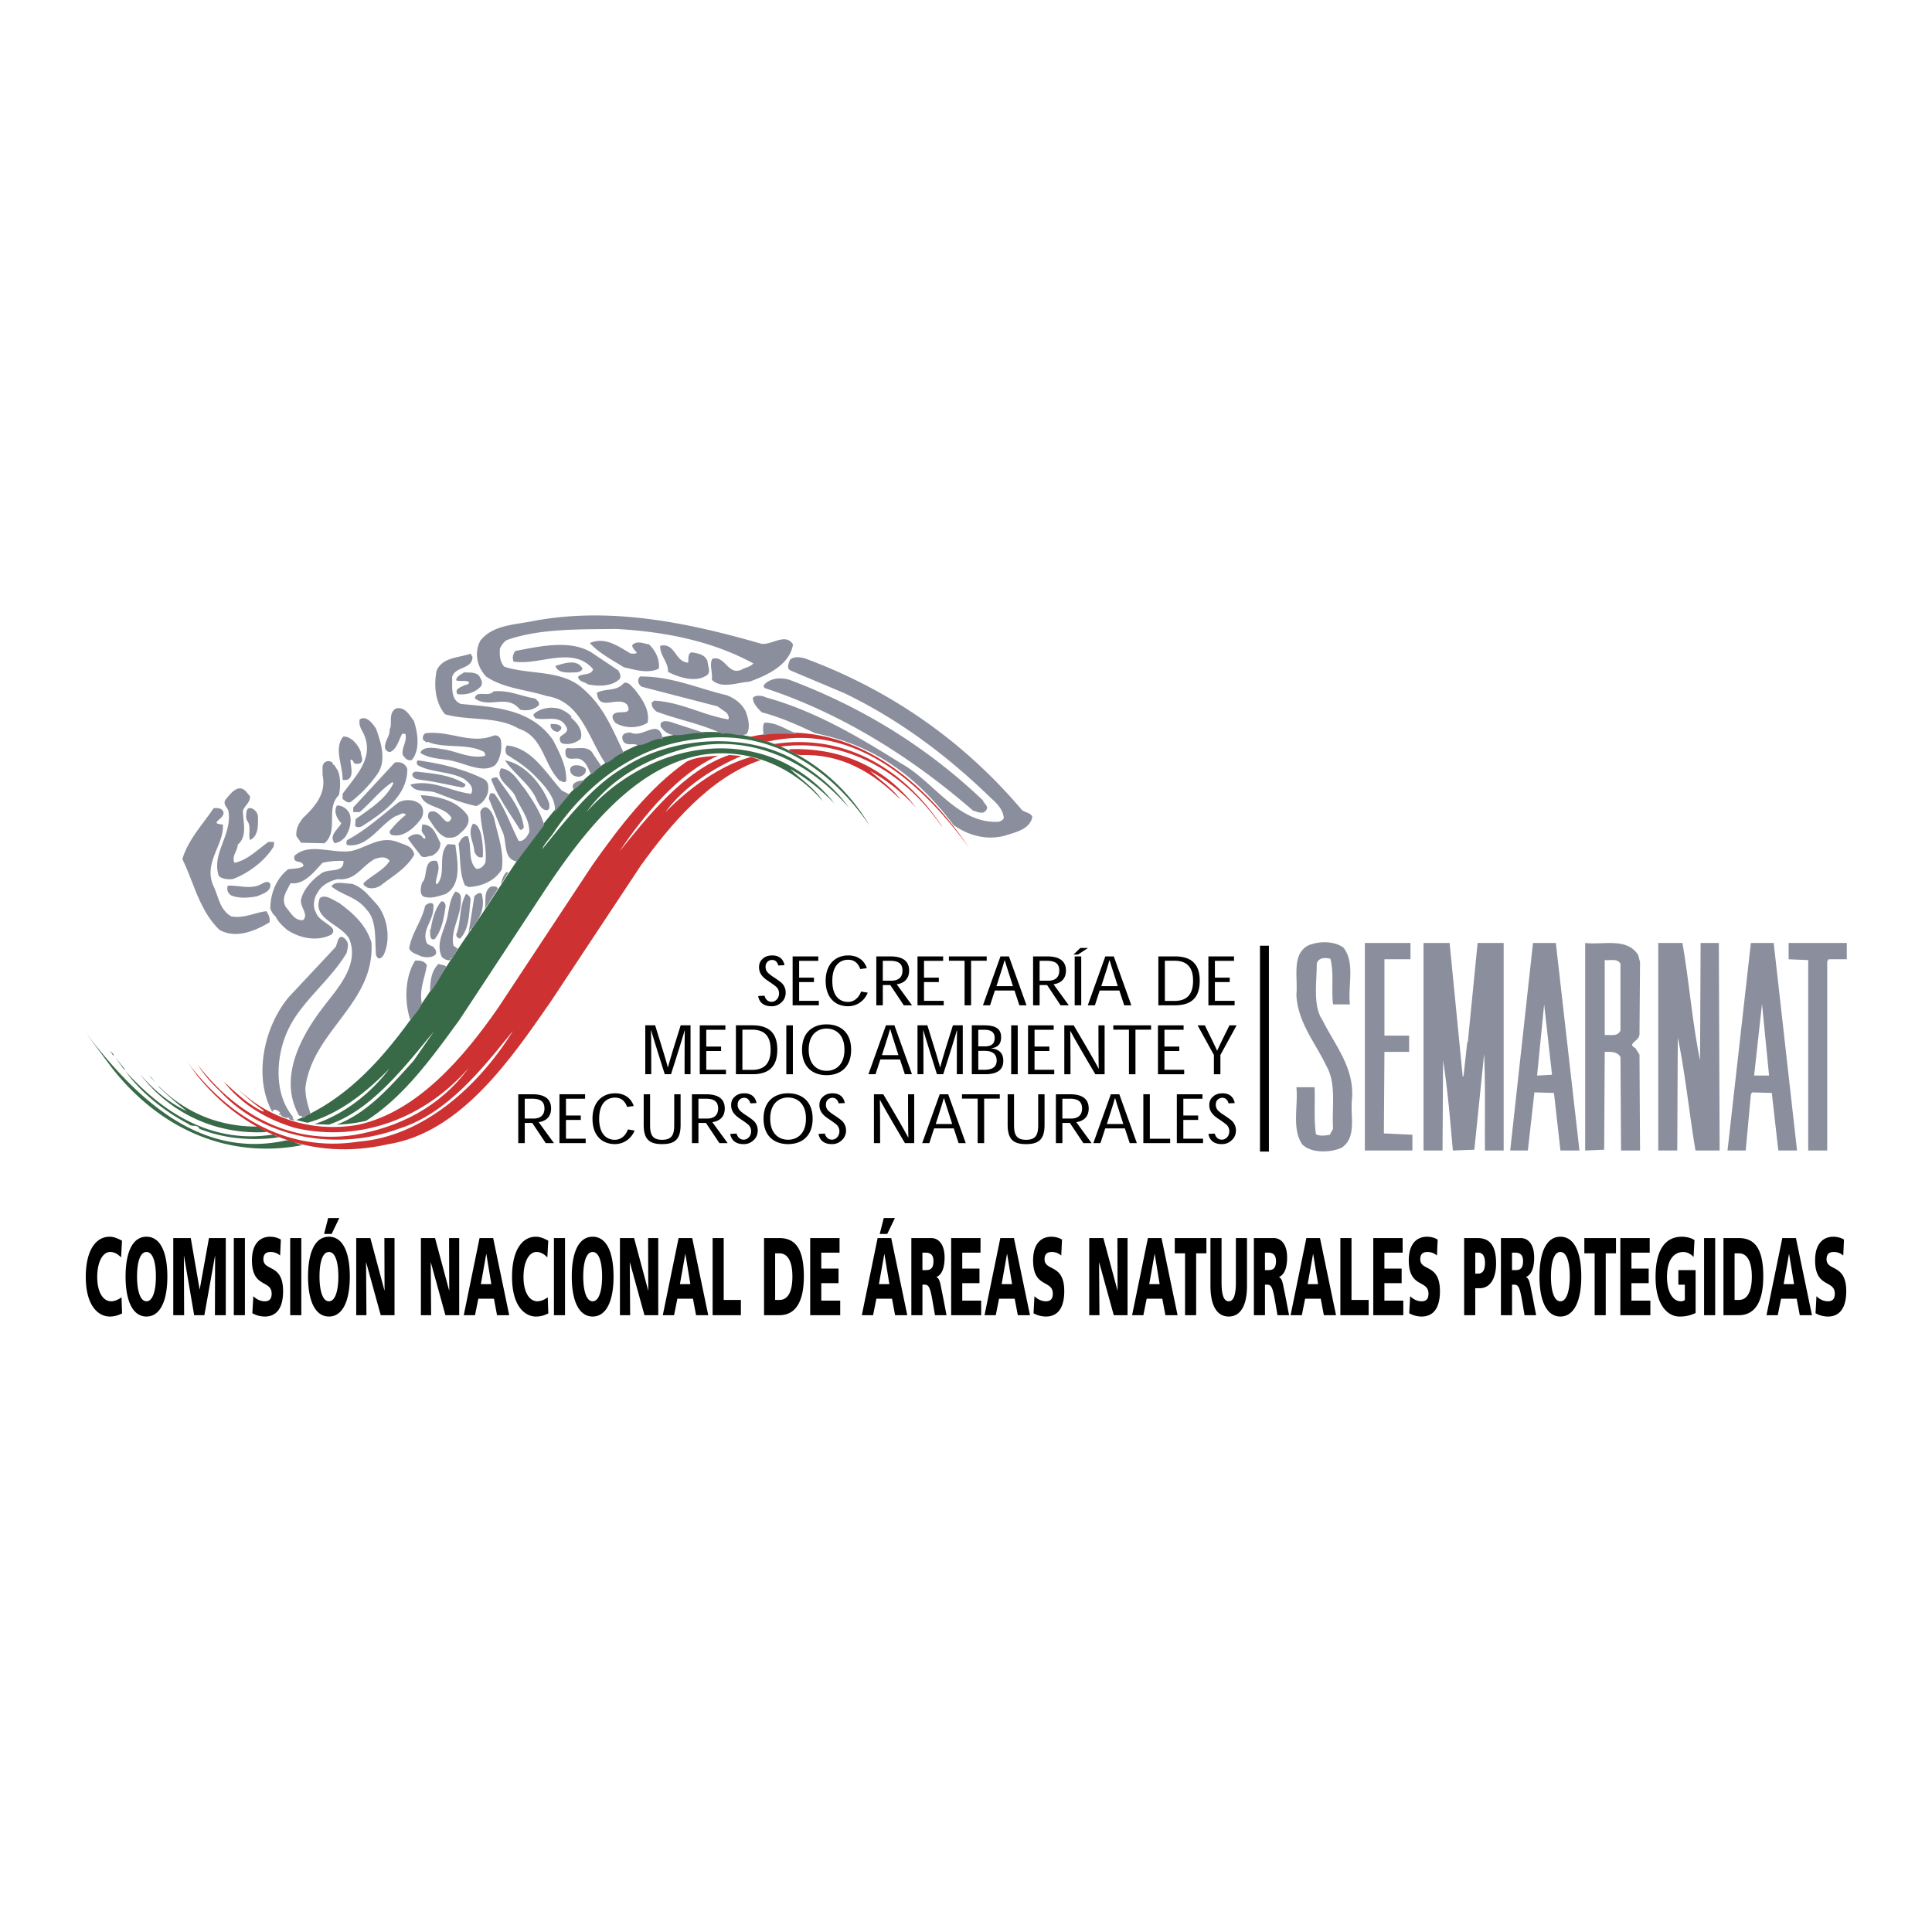 <svg xmlns="http://www.w3.org/2000/svg" width="2500" height="2500" viewBox="0 0 192.756 192.756"><g fill-rule="evenodd" clip-rule="evenodd"><path fill="#fff" d="M0 0h192.756v192.756H0V0z"/><path d="M15.521 107.978l-.65-.65.243.188.407.462zm3.116 2.875a33.718 33.718 0 0 1-2.735-2.36l-.136-.188c2.709 2.712 6.068 4.12 9.97 4.094l.894.542c-4.877.299-9.564-1.709-12.68-5.804 1.355 1.6 3.008 2.957 4.687 3.716zm8.644 2.331c.163.163.406.19.596.271-2.575.406-5.554.163-7.993-.841-.162-.488-.785-.136-1.057-.461-2.33-1.22-4.688-3.036-6.312-5.289 3.873 4.285 8.751 7.296 14.766 6.32zm-14.874-6.428l-.922-1.302.922 1.168v.134zm-1.113-1.437l-.324-.516.378.434-.054.082zm17.232 8.461c.65-.054 1.084.38 1.68.461-7.504 1.465-14.305-1.654-19.046-7.702l-2.656-3.58c4.878 6.43 11.325 12.747 20.022 10.821zm15.011-11.336l-.245.406.245-.406zM86.778 82.4c-3.93-5.803-10.024-9.764-17.286-8.652-5.718.624-10.674 4.123-14.116 9.113-.38.651-1.001 1.193-1.3 1.872 2.275-2.739 4.851-6.21 8.128-8.136 4.688-3.092 12.112-3.635 17.095-.76 2.006 1.193 3.958 2.712 5.393 4.747-4.091-4.72-9.89-7.459-16.176-5.94-3.819.977-7.477 2.902-10.023 6.401 4.687-5.29 12.246-8.056 18.993-5.29 2.167.922 4.253 2.441 5.771 4.421-1.274-1.329-2.819-2.577-4.417-3.445.948.922 2.438 1.899 3.251 3.201-2.979-3.417-7.289-5.316-11.949-4.638-6.99 1.167-12.137 8.028-15.875 13.667l-8.453 12.832c-2.602 3.552-5.473 7.62-9.294 10.033-.947.217-1.922.354-2.925.38 3.116-1.191 5.392-3.85 7.667-6.373l2.032-2.93c-2.791 3.363-6.204 7.866-10.485 9.303l-1.435-.054c2.872-.948 5.581-3.01 7.478-5.531-2.331 2.387-5.067 4.555-8.182 5.396l-1.111-.271c8.48-3.497 12.842-12.53 17.828-19.529 4.877-7.078 9.78-16.841 19.1-18.74 8.315-1.79 16.118 1.844 20.291 8.923z" fill="#396a48"/><path d="M93.995 82.474l-.05-.029C90.028 76.8 84.17 73.632 77.762 74.5l-.516-.271c6.627-1.032 12.709 2.091 16.749 8.245zm-2.574-1.857c-1.46-1.669-3.205-2.919-4.616-3.706.869.813 2.252 1.732 3.013 2.846-2.769-2.737-5.918-4.578-9.91-4.418-.434-.027-.786-.271-1.167-.46l.054-.135c4.779-.162 9.363 1.556 12.626 5.873zm5.278 3.996c-5.536-7.648-12.229-12.39-20.103-10.628l-1.74-.426.067-.065c8.286-1.802 15.943 2.43 21.776 11.119zm-25.046-9.221c-3.964 1.735-7.465 5.989-9.855 9.566 2.825-3.496 6.5-8.142 10.953-9.633l1.208.1c-2.688 1.165-5.697 3.003-7.599 5.631 2.362-2.385 5.441-4.691 8.564-5.53l.973.3c-5.083 1.732-8.994 6.422-11.952 10.514l-9.042 13.658c-3.937 5.663-8.933 13.035-16.236 14.172-7.521 1.708-14.363-1.083-19.033-6.909l-1.44-2.005c4.073 5.853 10.236 9.809 17.596 8.643 6.461-.514 12.027-5.582 15.395-11.056-3.124 3.848-6.518 8.211-11.35 9.756-6.056 2.249-13.494 1.11-17.92-3.767-.842-.786-1.574-1.625-2.146-2.548 3.774 4.878 9.151 7.886 15.503 6.966 4.508-.76 8.581-2.765 11.485-6.694-4.317 4.931-10.724 7.479-17.269 5.989-2.715-.788-5.321-2.249-7.167-4.633 1.222 1.108 2.499 2.356 3.964 3.008v-.137c-1.113-.759-2.146-1.681-3.123-2.737 3.15 3.44 7.847 5.013 12.571 4.173 5.947-1.299 10.562-6.774 13.957-11.652l9.448-14.308c2.606-3.685 5.621-7.669 9.367-10.271.896-.459 2.089-.514 3.148-.596z" fill="#cd3131"/><path d="M28.926 111.534l.054-.135h.081l-.135.135zm15.611-15.096c-.542.843-1.002 1.844-1.625 2.521 0-1.027.108-2.086.839-2.791.271.107.569.081.786.27zm-1.951-.135c-.19 1.248-.758 2.384-.515 3.714-.108.732-.813 1.192-1.111 1.816-.623-1.816-.596-4.336.461-5.992.46-.026.948.028 1.165.462zm-8.131-2.602c.434.461.217.868.136 1.355-1.599 2.737-4.553 4.878-5.854 7.696-1.219 2.575-1.463 6.396.516 8.7l-.082.081.271.326c-.163-.163-.569-.055-.597-.271l-.108-.136c-.053.054-.108.081-.08.136l-.651-.271.082-.052c-.054-.108-.19-.028-.271-.055l.136-.217c-.217-.191-.65-.488-.786-.054-1.897-3.471-.868-8.431 1.625-11.439l4.689-5.013c.216-.352.243-1.491.974-.786zm8.782-3.198c.055 1.328-1.221 2.303-.651 3.578.082.217.353.136.379.326l.082-.054c.298.163.569.542.434.84-.271.377-1.058.377-1.546.189-.324-.189-.895-.271-1.111-.758.244-1.52 1.247-2.712 1.572-4.175.027-.272.977-.652.841.054zm1.22-.109c-.163 1.166-.354 2.358-1.084 3.307-.488.136-.461-.434-.461-.705v-.271h.054c.163-.921.407-2.031 1.057-2.79.297-.029.405.188.434.459zm-7.4 3.633c.38 6.071-5.826 8.753-6.586 14.446-.027.975.271 1.87.542 2.738-.515-.163-.488.433-.867.323.082-.269-.217-.135-.326-.269-2.087-3.741.217-7.971 2.601-11.006 1.302-1.707 3.47-4.039 2.413-6.612-.868-1.491-3.713-1.925-2.927-4.039.569-.434 1.301.189 1.898.46 1.489 1.086 2.71 2.223 3.252 3.959zm9.893-4.284c-.163 1.385-.108 2.955-1.058 3.904-.215-.055-.351-.163-.378-.407.515-1.273.271-2.817.976-4.04.216.029.46.3.46.543zm1.165-.325c.298 1.493-.461 2.44-1.111 3.307l-.054-.054c-.136.135-.054.38-.217.515l.596-3.768c.189-.217.759-.595.786 0zm-2.142.108c.136 1.79-1.083 3.226-.731 4.826l.46.324c-.189.082-.162.353-.27.516l-.055-.055c-.135.136-.108.515-.379.46-.19.134.218.08-.082.189-.217.082-.623-.081-.84-.324-.677-1.437.38-2.766.597-4.173.163-.814.243-1.656.759-2.333.27.028.541.245.541.57zm3.687-.838l-1.301 2.032c.19-.705-.189-1.844.65-2.276.271-.001.597-.055.651.244zM37.625 90.26c1.004 1.218 1.409 3.415.651 5.014-.026.027-.271.459-.568.325l-.191-.27c-.135-1.627.108-3.524-.975-4.608-.922-1.219-2.359-1.382-3.47-2.276.298-.596 1.382-.271 2.033-.271 1.058.324 1.736 1.244 2.52 2.086zm-10.65-2.033c.054.757-.814.948-1.301 1.191-.867.163-1.789.245-2.602-.081-.38-.217-.488-.704-.326-.975 1.111-.055 2.332.434 3.388-.19.244-.135.678-.352.841.055zm23.011 0c.027-.27.189-.867.541-1.22l.19.055-.731 1.165zm-15.721-2.332c.082 1.302-1.626.679-2.276 1.302-.921.624-1.761 1.653-1.951 2.546-.135.76.813 1.493.19 2.061-.868.054-1.194-.73-1.708-1.301-.516-.922.107-1.6.46-2.385 1.464.189 2.467-1.301 3.199-2.033.65-.163 1.355-.217 2.086-.19zm11.167-1.624c.188 1.597.704 3.956-.976 4.93-.678.191-1.382.488-2.142.271-.515-.217-.326-1.029-.19-1.436.597-.514.055-2.386 1.438-2.142.46.706-.054 1.492-.082 2.224l.135.108c.949-1.111 0-2.927 1.058-4.01l.759.055zm-4.093.974c-.731 1.355-2.061 2.088-3.306 3.063-.38.271-.895.407-1.382.244-.189-.135-.407-.189-.38-.434.786-.786 2.005-1.274 2.602-2.224-.38-.514-1.002-.353-1.491-.189-1.382.787-1.925 2.197-3.713 2.007-.787.189-1.6.595-2.005 1.38-.354.516-.488 1.384-.137 1.953.3 1.002 2.332 1.381 1.545 2.195-1.408.732-3.144.38-4.417-.461-.461-.407-.896-.786-1.167-1.354-.189-.135-.433-.489-.514-.786 0-1.465.568-2.955 1.761-3.904.516-.109 1.112-.027 1.546-.326-.081-.705-1.112-.136-.895-1.029 1.464-1.327 3.686-.217 5.583-.461 1.572-.297 2.872-1.571 4.688-.92.734.326 1.411.326 1.682 1.246zm2.601-1.165c0 .651-.297.976-.839 1.301-.379 0-.786.297-1.112 0-.378-.543-.894-1.11-1.299-1.761.243-.271.948-.625 1.381-.191.081.083.163.245.325.245.19-.245-.325-.517-.325-.842l.054-.569c1.167 0 1.356 1.057 1.815 1.817zm4.039-.923c.163.76.244 1.6.19 2.358-.461.135-.678-.189-.841-.542-.055-.975-.731-1.842-.135-2.793.461.029.651.597.786.977zm-22.25-1.76c.026.866.081 2.031-.787 2.411-.189-.569.137-1.302-.243-1.87-.217-.271-.137-.731-.083-1.057.245-.623 1.058.001 1.113.516zm-3.443-.379c.189.677-1.571 1.137-.054 1.246.163 1.979-1.924 3.74-.976 6.044.542 1.056.624 2.44 1.816 3.118 1.247.243 2.331-.38 3.496-.515.245.326.38.676.326 1.11-1.41.84-3.333 1.681-4.987.759-2.006-1.923-2.548-4.688-3.714-7.074.597-1.951 2.006-3.416 3.117-5.067.407-.055.867-.001.976.379zm27.048.785c.353 1.599.976 3.17.732 4.933-.759 1.248-2.169 1.735-3.389 1.762.027-.109-.271-.136-.271-.136-.597-1.22-.434-2.766-.651-4.146.19-.434.38-.733.732-.788h.189c.434 1.031-.027 2.466.84 3.253.434.054.787-.326.923-.651.161-1.842-.461-3.333-.516-5.066.518-1.058 1.276.108 1.411.839zm-14.418-.514c.19.785-.054 1.571-.461 2.194a1.799 1.799 0 0 1-1.057.651c-.651-.785.353-1.382.65-2.005-.433-.461-.786-1.138-.433-1.762.569-.027 1.111.38 1.301.922zm7.073-.977c.326.407.271 1.004 0 1.409-.649.867-1.761 1.898-2.927 1.572-.216-.108-.243-.379-.053-.517a9.537 9.537 0 0 1 1.491-1.488c-.325-.353-.651.081-.977.108-1.652.892-2.791 3.17-4.824 2.928-.217-.083-.136-.38-.054-.517 1.816-.949 3.442-2.438 5.068-3.713.651-.406 1.735-.351 2.276.218zm4.689 1.085c.271.731-.244 1.3-.787 1.76-.406.408-.812.462-1.355.408-.84-.3-1.245-1.14-1.815-1.952-.027-.27-.027-.649.325-.649.947-.217 1.436 1.842 2.006.649-.705-1.22-2.766-1.002-3.064-2.277 1.872.108 3.688.597 4.69 2.061zm-21.736-1.953c.054.597-.543.949-.706 1.438 0 1.138.488 2.546-.514 3.388-.027.649-.65 1.191-.324 1.814 1.301-.271 2.276-1.301 3.387-2.086h.569l-.054.46c-.895 1.49-2.602 2.71-4.093 3.253-.542.054-1.138-.054-1.382-.326-.732-2.277 1.328-4.012.976-6.423-.055-.407-.678-.732-.245-1.248.461-.542 1.193-1.545 1.951-.787l.435.517zm33.446-1.625c-.326.162-.679.758-1.113.921v.189c-.026-.216-.243-.46-.054-.704.299-.324.759-.324 1.167-.406zm-8.782-.243c1.057 1.543 2.466 3.143 2.656 5.013-.082.026-.189.271-.379.188-1.031-1.651-2.195-3.224-2.873-5.012.108-.189.379-.217.596-.189zm-3.199.649c.108.217-.19.38-.379.326-1.328-.244-2.601-.57-3.957-.731-.352-.054-.759-.081-.921-.434-.054-.271.135-.352.326-.406 1.733.188 3.495.325 4.931 1.245zm5.935.462c.787 1.138 1.573 2.304 1.952 3.631l-2.738 3.631c-1.462-.271-.894-2.113-1.49-3.117l-1.302-3.17c.081-.19.054-.461.244-.542l.325.081c1.084 1.438 1.599 3.118 2.412 4.691.515.108.894-.489 1.057-.868.055-1.247-.786-2.276-1.301-3.361-.297-1.084-2.195-1.814-1.517-3.008 1.139.107 1.681 1.246 2.358 2.032zm6.1-1.953c.055.434-.271.679-.651.759-.408 0-.788-.134-.896-.569-.161-.841 1.302-.624 1.547-.19zm-17.807 0c.026 2.683-2.467 4.392-4.554 5.718-.19.083-.516.137-.651-.08l.055-.65c1.383-1.002 2.982-1.952 3.767-3.577l-.108-.108c-1.138.731-2.195 2.086-3.252 2.981h-.649v-.461l4.146-4.474c.568-.134 1.083.109 1.246.651zm-7.427-.46c.19 0 .271.297.407.46.352.542.407 1.681.19 2.602-1.356 1.329.027 3.579-1.438 4.798l-2.33-.054s-.325-.488-.461-.651c-.081-.76.271-1.327.651-1.815 1.111-1.057 2.383-2.413 1.951-4.309.054-.488-.19-1.167.46-1.356.245-.054.625.08.57.325zm21.602 3.903c-.027.217.108.516-.19.651-.57.054-.84-.597-1.057-.977-.57-1.518-2.332-2.683-3.171-3.985 2.031.354 3.739 2.494 4.418 4.311zm-6.56-2.467c.568.3.487.895.433 1.354-.19.597-.542 1.112-1.166 1.356-1.545-.325-2.628-.813-4.091-1.356-.814-.27-2.061.055-2.467-.785 2.142-.569 4.065.704 6.044.921.352-.677-.298-1.19-.705-1.49-1.354-.759-3.36-.623-4.634-1.382-.081-.108-.163-.434.082-.462 2.276.326 4.471.842 6.504 1.844zm10.922-2.492l.841 1.245c-.488.137-.624.597-1.031.788-.297-.517-.432-1.168-1.057-1.493-.46-.242-1.246.217-1.49-.405-.027-.326-.108-.813.378-.704.841.081 1.926-.298 2.359.569zm-3.116 3.658l.758.379-1.49 1.763c.271-1.248-.977-2.63-1.87-3.524-.896-.948-1.844-1.545-2.874-2.195-.189-.217-.189-.704 0-.921 2.522.244 3.931 2.818 5.476 4.498zM36 75.027c-.027.38.353.839-.054 1.11-.19.083-.516.137-.651-.054-.081-.134-.107-.352-.324-.271-.027.542.433 1.736-.38 2.007h-.407c.027-1.437-.921-3.198.082-4.337.732-.027 1.463.787 1.734 1.545zm13.226-1.626c.38-.136.732.189.76.515.108.948-.082 1.787-.57 2.412-1.301.948-3.226-.325-4.825-.516-.921-.134-1.896-.188-2.656-.703.298-.786 1.734-.433 2.467-.325 1.219.216 2.548.919 3.903.65.244-.109.027-.271 0-.407-1.654-.921-3.985-.297-5.665-1.029-.108.189-.19-.082-.325-.082-.244-.217-.109-.651.135-.759 2.412-.299 4.5 1.139 6.776.244zm16.912.326c-1.084-.163-1.87.922-2.818.516-.434 0-1.084.135-1.22-.516-.108-.542.378-.624.786-.651 1.3.651 2.818-1.543 3.252.651zm-10.163-1.221c.108.244-.163.434-.326.516-.378-.027-.785-.326-.704-.786.38 0 .759-.028 1.03.27zm23.606.705c-.921.055-2.332-.108-3.387.136-.055-.38-.136-.977.081-1.247 1.274-.027 2.196.758 3.306 1.111zm-9.026 0c-1.76-.434-3.442.977-4.634-.705-.163-.786.84-.542 1.192-.406l3.442 1.111zm-33.038-.515c.462 1.302 1.03 3.007.245 4.364a12.72 12.72 0 0 1-2.738 2.928c-.325.217-.624-.136-.841-.271V79.2c1.301-1.815 3.279-3.631 2.033-6.125-.217-.38-.434-.786-.326-1.301.679-.432 1.276.408 1.627.922zm3.768-.786c.407 1.192.65 2.9-.189 3.902-.46.163-.731-.243-.921-.513-.109-.786.461-1.274.271-2.088h-.326c-.325.624-.542 1.546-1.192 1.816a.499.499 0 0 1-.515-.514c0-.651.515-1.085.46-1.763.325-.434-.217-1.705.704-2.085.868-.137 1.301.731 1.708 1.245zm15.747-.377l-.083.052c.542.434 1.276 1.273.977 2.142-.489.407-1.137.597-1.761.461-.298-.081-.407-.461-.244-.705.299-.271.949-.488.516-1.058-.624-1.163-2.088-.46-3.063-.786-.027-.136-.19-.215-.136-.377.542-.543 1.654-.842 2.683-.517.379.191.84.408 1.111.788zm-3.659-1.845c.217.163.569.488.325.731-.488.408-1.167.542-1.816.379-1.301-1.627-3.036-.054-4.5-1.11.108-.895 1.382-.083 1.843-.706 1.546-.161 2.766.489 4.148.706zm9.893-.975c.785 1.001 1.571 2.061 1.354 3.387-.922.596-2.331.596-3.251 0-.136-.217-.299-.407-.244-.704.325-.731 2.114.189 1.436-1.111-.975-.896-2.819.785-3.009-1.167.84-.459 2.006-.109 2.685-.973.486-.164.758.351 1.029.568zm15.477-.894c7.018 2.629 13.549 6.532 19.324 12.033.08.325.621.569.326.977-.326.488-.924.136-1.303.054-6.18-5.367-13.172-9.729-20.76-12.224-.163-.082-.163-.298-.055-.378.623-.652 1.654-.706 2.468-.462zm-6.236 1.544c.76.297 1.464.786 1.871 1.573.217.542.542 1.57.136 2.275-.787.38-1.518-.189-2.465 0-2.087-1.003-4.419-1.409-6.56-2.221-.297-.245-.514-.517-.46-.896l.243-.189c2.656.135 4.824 1.437 7.372 1.87.163-.136 0-.459-.136-.65l-.921-.651-7.535-1.951c-.379-.19-.517-.704-.19-1.03 3.143-.027 5.773 1.193 8.645 1.87zM47.79 67.412c.19.325.434.678.19 1.057-.57.649-1.491.894-2.332.786-.352-.515.352-.705.651-.867.163-.082.461-.055.515-.325-.353-.244-.922-.027-1.301-.19.027-.407.487-.569.786-.787.515.027 1.111-.054 1.491.326zm10.327-.705c-.055.244-.38.353-.651.379-.677 0-1.789.163-2.059-.651.785-.217 2.167-.759 2.71.272zm22.304-.977c8.023 2.982 15.449 7.888 21.548 15.098.324.244.812.244 1.029.651-.217 1.245-1.652 1.544-2.656 1.87-1.869.542-3.741 0-5.203-1.031-3.713-4.904-7.834-7.94-13.796-9.161-1.735-.814-3.469-1.6-5.339-2.087-.38-.379-.867-.839-.894-1.437.243-.325.948-.245 1.301-.054 4.824 1.328 9.16 3.875 13.443 6.558 3.333 1.819 5.637 6.043 9.757 5.856.217-.054.459-.163.541-.38-.082-.812-.623-1.409-1.248-1.952-4.498-4.39-9.349-7.941-14.635-10.49l-5.394-2.275c-.459-.244-.161-.705-.081-1.031.326-.432 1.167-.297 1.627-.135zm-33.281-.188c-.027 1.273-1.708.894-2.032 2.006.053.921-.217 2.221.866 2.684 3.443.325 7.047.488 9.216 3.631.65 1.274 1.355 2.575 1.301 4.039-.163.296-.434 0-.651 0-1.627-1.627-1.6-4.392-4.093-5.206-2.114-1.271-4.987-.758-7.345-1.434-.975-1.167-1.138-2.82-.839-4.365.623-1.355 2.194-1.248 3.387-1.681l.19.326zm21.52.568c.054-.326-.082-.84.324-1.03.651.109 1.437.217 1.625.976 0 .407.299.868 0 1.248-1.11.867-2.845.298-3.958-.271.027-1.004-.812-1.6-.785-2.602 1.519-.352 1.465 1.625 2.794 1.679zm-6.966.786c.136.244.298.57.136.841-.76.758-2.115.758-3.17.543-.326-.271-.951-.245-.977-.787.434-.325 1.327-.081 1.49-.732-2.032-2.385-5.393-.325-7.941-.759a1.065 1.065 0 0 1 .191-1.057c2.303-.432 5.392-1.166 7.56.135l2.711 1.816zm1.841-1.762c-.16-.244-.459-.458-.459-.758.434-.514 1.165-.163 1.681-.08.651.622 1.083 1.516.975 2.411-1.083.542-2.411.108-3.495-.136-1.167-.732-2.467-1.41-3.39-2.412 1.545-.677 2.875.354 4.094 1.057.189-.027.434.054.594-.082zm12.469-.893c1.083.081 2.385-1.113 3.116.055-.352 2.085-2.628 3.089-4.336 3.713-1.248.081-2.791.758-3.767-.19.108-.732-.271-1.519.054-2.088 1.327-.406 1.571 1.898 3.116.977.353-.136.705-.217.977-.516-4.067-2.221-8.782-3.172-13.714-3.442-3.659.054-7.534-.055-10.815 1.084-.35.137-.595.542-.757.868-.054.677 0 1.327.433 1.815 2.521.841 5.828.244 7.941 2.277 2.032 1.762 2.9 4.092 3.985 6.315-.814.109-1.058.84-1.844 1.028-1.653-2.356-2.384-6.178-5.854-6.694-2.007-.649-4.254-.73-6.045-1.95-.921-.977-1.192-2.386-.568-3.577 1.247-1.572 3.388-1.572 5.258-1.952 7.886-1.49 15.745.244 22.82 2.277zM153.355 107.308l.705-7.102.785 7.02-1.49.082zm21.655 0l.785-7.156.705 7.156h-1.49zm-13.334-11.141v6.64c-.297.651-.922.408-1.572.462v-7.481c.57.053 1.275-.19 1.572.379zm22.576-.461h-1.814l-.137.217v18.864h-1.896v-19l-1.953-.081v-1.625h5.801v1.625h-.001zm-4.961 19.081h-1.867l-.652-5.746-1.951-.054-.135.188-.516 5.611h-1.816l2.332-20.706h2.275l2.33 20.707zm-11.436-20.706c.678 3.875.975 7.887 1.76 11.707l.055-11.707h1.818l.08 20.706h-2.412c-.623-3.739-1.002-7.588-1.762-11.275l-.055 11.275h-1.896V94.081h2.412zm-4.417 1.192l.189.705-.055 7.154c.027.788-1.328.951-.406 1.438l.406.65.055 9.567h-1.896l-.055-9.324c-.297-.541-.949-.541-1.572-.515l-.055 9.758-1.895.081V94.081c1.84.217 4.145-.569 5.284 1.192zm-5.856 19.514h-1.896l-.648-5.746-1.953-.054-.65 5.8h-1.762l2.275-20.706h2.277l2.357 20.706zm-11.652-7.426l.08.055.379-3.442h.055l.977-9.893h2.6v20.706h-1.867c-.027-3.226.055-6.478-.082-9.648l-.977 9.567-2.141.081c-.271-3.009-.514-6.046-.977-8.999l-.055 8.999h-1.896V94.081h2.602l1.302 13.28zm-5.205-11.655h-2.6v7.617h2.465v1.625h-2.465l-.055 8.131 2.846.136v1.572h-4.744V94.081h4.553v1.625zm-6.694-1.164c1.191 1.49.434 3.766.65 5.664H133c-.189-1.492.109-3.144-.27-4.554-.488-.109-1.137-.162-1.355.46 0 1.873-.408 4.257.568 5.666 1.246 2.521 3.279 4.824 2.928 8.049-.135 1.653.488 3.687-1.029 4.689-1.084.487-2.982.569-3.904-.325-1.084-1.546-.404-3.822-.596-5.719h1.816c.055 1.545-.082 3.279.135 4.688.381.217.949.135 1.383.054l.324-.597c-.135-2.112.354-4.471-.65-6.233-1.082-2.302-2.898-4.39-3.008-7.155.164-1.732-.516-4.092 1.246-4.932 1.031-.405 2.521-.433 3.443.245z" fill="#8b8e9c"/><path d="M126.598 114.894V94.353h-.889v20.541h.889zM14.613 123.388c1.37 0 2.084 1.512 2.084 3.981 0 2.449-.727 3.981-2.084 3.981-1.357 0-2.084-1.532-2.084-3.981 0-2.47.715-3.981 2.084-3.981zm163.209.133h1.359l1.598 7.697h-1.215l-.309-1.643h-1.559l-.328 1.643h-1.125l1.579-7.697zm-5.871 0h1.514c1.445 0 2.457.838 2.457 3.815 0 2.877-1.041 3.882-2.457 3.882h-1.514v-7.697zm-16.271-.133c1.367 0 2.084 1.512 2.084 3.981 0 2.449-.729 3.981-2.084 3.981-1.359 0-2.086-1.532-2.086-3.981 0-2.47.715-3.981 2.086-3.981zm-5.934.133h1.979c.736 0 1.338.616 1.338 1.94 0 1.026-.262 1.709-.797 1.94v.023c.357.177.381.759.59 1.698l.404 2.095h-1.156l-.236-1.389c-.227-1.324-.369-1.656-.779-1.656h-.232v3.045h-1.109v-7.696h-.002zm-3.666 0h1.32c1.27 0 1.863.793 1.863 2.524 0 1.557-.613 2.482-1.648 2.482h-.43v2.69h-1.105v-7.696zm-15.742 0h1.357l1.602 7.697h-1.215l-.311-1.643h-1.561l-.326 1.643h-1.123l1.577-7.697zm-5.24 0h1.975c.738 0 1.342.616 1.342 1.94 0 1.026-.264 1.709-.799 1.94v.023c.357.177.379.759.59 1.698l.404 2.095h-1.154l-.238-1.389c-.227-1.324-.369-1.656-.781-1.656h-.23v3.045H125.1v-7.696h-.002zm-10.571 0h1.357l1.602 7.697h-1.213l-.312-1.643h-1.559l-.328 1.643h-1.125l1.578-7.697zm-14.724 0h1.357l1.602 7.697h-1.215l-.311-1.643h-1.561l-.326 1.643h-1.123l1.577-7.697zm-8.878 0h1.977c.738 0 1.339.616 1.339 1.94 0 1.026-.263 1.709-.799 1.94v.023c.358.177.382.759.59 1.698l.404 2.095h-1.153l-.239-1.389c-.227-1.324-.369-1.656-.78-1.656h-.232v3.045h-1.106v-7.696h-.001zm-2.752-1.996h1.113l-.767 1.588h-.75l.404-1.588zm-.613 1.996h1.357l1.602 7.697h-1.215l-.308-1.643h-1.56l-.328 1.643h-1.125l1.577-7.697zm-11.331 0h1.513c1.447 0 2.458.838 2.458 3.815 0 2.877-1.042 3.882-2.458 3.882h-1.513v-7.697zm-8.525 0h1.357l1.6 7.697h-1.214l-.31-1.643h-1.559l-.326 1.643h-1.126l1.578-7.697zm-8.575-.133c1.371 0 2.084 1.512 2.084 3.981 0 2.449-.727 3.981-2.084 3.981-1.356 0-2.083-1.532-2.083-3.981-.001-2.47.715-3.981 2.083-3.981zm-11.284.133h1.358l1.601 7.697H49.59l-.309-1.643h-1.56l-.327 1.643h-1.125l1.576-7.697zm-15.105-1.996h1.113l-.768 1.588h-.751l.406-1.588zm.077 1.863c1.369 0 2.083 1.512 2.083 3.981 0 2.449-.727 3.981-2.083 3.981-1.357 0-2.084-1.532-2.084-3.981 0-2.47.715-3.981 2.084-3.981zm-20.639 7.654c-.316.144-.667.309-1.233.309-1.107 0-2.387-1.036-2.387-3.948 0-2.68 1.013-4.015 2.38-4.015.423 0 .833.179 1.233.398l-.089 1.664c-.357-.362-.703-.539-1.084-.539-.785 0-1.298 1.059-1.298 2.491 0 1.512.578 2.428 1.388 2.428.362 0 .732-.177 1.035-.397l.055 1.609zm169.051-1.721c.285.288.684.509 1.143.509.352 0 .686-.134.686-.751 0-1.434-1.965-.528-1.965-3.329 0-1.854.977-2.362 1.811-2.362.398 0 .789.11 1.07.287l-.072 1.589a1.41 1.41 0 0 0-.922-.353c-.279 0-.744.044-.744.717 0 1.246 1.963.406 1.963 3.187 0 1.996-.904 2.536-1.826 2.536-.387 0-.869-.109-1.238-.33l.094-1.7zm-2.729-4.211h-.012l-.535 3.01h1.043l-.496-3.01zm-5.441 4.586h.428c.826 0 1.293-.793 1.293-2.327 0-1.532-.48-2.326-1.293-2.326h-.428v4.653zm-3.043-6.175h1.107v7.697h-1.107v-7.697zm-.846 7.477a3.493 3.493 0 0 1-1.607.353c-1.107 0-2.387-1.036-2.387-3.948 0-2.899 1.102-4.015 2.625-4.015.273 0 .852.056 1.258.342l-.092 1.678c-.344-.375-.748-.496-1.012-.496-.898 0-1.639.695-1.639 2.491 0 1.512.578 2.428 1.389 2.428a.593.593 0 0 0 .393-.134v-1.522h-.648v-1.455h1.721v4.278h-.001zm-7.508-7.477h2.93v1.455h-1.822v1.588h1.721v1.455h-1.721v1.745h1.887v1.454h-2.994v-7.697h-.001zm-2.564 1.522h-1.027v-1.521h3.156v1.521h-1.023v6.176h-1.105v-6.176h-.001zm-3.418 4.787c.672 0 .938-1.191.938-2.461 0-1.335-.266-2.458-.938-2.458s-.941 1.123-.941 2.458c-.001 1.27.269 2.461.941 2.461zm-4.825-3.111h.291c.357 0 .809-.022.809-.893 0-.716-.385-.85-.809-.85h-.291v1.743zm-3.669.352h.289c.379 0 .684-.254.684-1.059 0-.782-.305-1.036-.684-1.036h-.289v2.095zm-6.493 2.25c.285.288.684.509 1.143.509.35 0 .684-.134.684-.751 0-1.434-1.965-.528-1.965-3.329 0-1.854.977-2.362 1.811-2.362.398 0 .791.11 1.07.287l-.07 1.589a1.41 1.41 0 0 0-.922-.353c-.281 0-.744.044-.744.717 0 1.246 1.963.406 1.963 3.187 0 1.996-.904 2.536-1.826 2.536-.389 0-.869-.109-1.24-.33l.096-1.7zm-3.681-5.8h2.93v1.455h-1.82v1.588h1.719v1.455h-1.719v1.745h1.885v1.454h-2.994v-7.697h-.001zm-3.282 0h1.109v6.175h1.713v1.522h-2.822v-7.697zm-2.714 1.589h-.012l-.537 3.01h1.043l-.494-3.01zm-4.811 1.609h.291c.357 0 .809-.022.809-.893 0-.716-.387-.85-.809-.85h-.291v1.743zm-1.793 1.578c0 2.105-.738 3.054-1.822 3.054s-1.822-.948-1.822-3.054v-4.775h1.107v4.434c0 1.015.148 1.875.715 1.875.564 0 .715-.86.715-1.875v-4.434h1.107v4.775zm-6.18-3.254h-1.025v-1.521h3.156v1.521h-1.023v6.176h-1.107v-6.176h-.001zm-3.027.067h-.012l-.535 3.01h1.041l-.494-3.01zm-6.531-1.589h1.41l1.406 5.228h.012l-.018-5.228h1.012v7.697h-1.375l-1.453-5.261h-.012l.035 5.261h-1.018v-7.697h.001zm-5.465 5.8c.285.288.686.509 1.143.509.352 0 .686-.134.686-.751 0-1.434-1.965-.528-1.965-3.329 0-1.854.977-2.362 1.811-2.362.398 0 .791.11 1.072.287l-.074 1.589a1.41 1.41 0 0 0-.922-.353c-.281 0-.744.044-.744.717 0 1.246 1.965.406 1.965 3.187 0 1.996-.906 2.536-1.828 2.536-.387 0-.869-.109-1.238-.33l.094-1.7zm-2.727-4.211h-.014l-.535 3.01h1.043l-.494-3.01zm-5.584-1.589h2.928v1.455h-1.822v1.588h1.718v1.455h-1.718v1.745h1.886v1.454h-2.993v-7.697h.001zm-2.867 3.198h.292c.358 0 .809-.022.809-.893 0-.716-.386-.85-.809-.85h-.292v1.743zm-3.793-1.609h-.011l-.536 3.01h1.042l-.495-3.01zm-7.405-1.589h2.928v1.455H81.94v1.588h1.72v1.455h-1.72v1.745h1.888v1.454h-2.995v-7.697zm-3.497 6.175h.43c.828 0 1.292-.793 1.292-2.327 0-1.532-.481-2.326-1.292-2.326h-.43v4.653zm-6.239-6.175h1.107v6.175h1.714v1.522h-2.821v-7.697zm-2.714 1.589h-.012l-.536 3.01h1.042l-.494-3.01zm-6.532-1.589h1.411l1.405 5.228h.012l-.017-5.228h1.011v7.697h-1.375l-1.453-5.261h-.012l.036 5.261h-1.018v-7.697zm-2.722 6.309c.673 0 .942-1.191.942-2.461 0-1.335-.269-2.458-.942-2.458s-.939 1.123-.939 2.458c-.001 1.27.266 2.461.939 2.461zm-3.864-6.309h1.106v7.697h-1.106v-7.697zm-.562 7.521c-.314.144-.665.309-1.23.309-1.108 0-2.387-1.036-2.387-3.948 0-2.68 1.012-4.015 2.38-4.015.423 0 .834.179 1.233.398l-.09 1.664c-.357-.362-.702-.539-1.084-.539-.786 0-1.296 1.059-1.296 2.491 0 1.512.576 2.428 1.386 2.428.364 0 .732-.177 1.036-.397l.052 1.609zm-6.179-5.932h-.012l-.536 3.01h1.042l-.494-3.01zm-6.53-1.589h1.41l1.404 5.228h.013l-.018-5.228h1.012v7.697h-1.376l-1.452-5.261h-.013l.037 5.261h-1.018v-7.697h.001zm-6.455 0h1.411l1.405 5.228h.012l-.017-5.228h1.011v7.697h-1.375l-1.453-5.261h-.012l.037 5.261h-1.019v-7.697zm-2.722 6.309c.673 0 .941-1.191.941-2.461 0-1.335-.268-2.458-.941-2.458-.672 0-.94 1.123-.94 2.458 0 1.27.268 2.461.94 2.461zm-3.864-6.309h1.108v7.697h-1.108v-7.697zm-3.679 5.8c.285.288.685.509 1.142.509.352 0 .685-.134.685-.751 0-1.434-1.964-.528-1.964-3.329 0-1.854.975-2.362 1.81-2.362.399 0 .791.11 1.072.287l-.073 1.589a1.407 1.407 0 0 0-.922-.353c-.28 0-.745.044-.745.717 0 1.246 1.965.406 1.965 3.187 0 1.996-.905 2.536-1.829 2.536a2.55 2.55 0 0 1-1.238-.33l.097-1.7zm-1.948-5.8h1.108v7.697h-1.108v-7.697zm-6.038 0h1.744l.881 5.117h.012l.923-5.117h1.677v7.697h-1.082l.018-5.911h-.013l-1.059 5.911h-1.018l-1.013-5.911h-.012l.024 5.911h-1.083v-7.697h.001zm-2.675 6.309c.673 0 .941-1.191.941-2.461 0-1.335-.268-2.458-.941-2.458-.672 0-.94 1.123-.94 2.458 0 1.27.268 2.461.94 2.461zM53.742 111.956c.686-.092 1.24-.493 1.24-1.367 0-1.084-.833-1.414-1.878-1.414h-1.397v4.877h.649v-2.016h.749l1.345 2.016h.82l-1.528-2.096zm63.488-11.658c1.762 0 2.467-.889 2.467-2.454 0-1.602-.771-2.424-2.486-2.424h-1.641v4.878h1.66zm-5.552-1.474l.484 1.474h.711l-1.75-4.878h-.846l-1.748 4.878h.709l.48-1.474h1.96zm-3.803 1.474V95.42h-.654v4.878h.654zm-2.766-2.096c.684-.094 1.24-.495 1.24-1.367 0-1.085-.834-1.415-1.879-1.415h-1.398v4.878h.65V98.28h.748l1.344 2.018h.82l-1.525-2.096zm-3.892.622l.486 1.474h.711l-1.752-4.878h-.844l-1.748 4.878h.709l.479-1.474h1.959zm-11.753-.622c.685-.094 1.239-.495 1.239-1.367 0-1.085-.832-1.415-1.876-1.415H87.43v4.878h.648V98.28h.748l1.345 2.018h.822l-1.529-2.096zm9.438 6.38c.645-.073.979-.417.979-1.096 0-.854-.539-1.189-1.721-1.189h-1.203v4.878h1.328c1.006 0 1.814-.3 1.814-1.332 0-.753-.393-1.156-1.197-1.242v-.019zm-1.298-1.841h.605c.705 0 1.027.269 1.027.814 0 .519-.236.844-1.01.844h-.623v-1.658h.001zm-7.813 2.96l.485 1.474h.71l-1.749-4.878h-.847l-1.747 4.878h.708l.481-1.474h1.959zm-9.771-.964c0 1.754 1.092 2.533 2.448 2.533 1.356 0 2.449-.779 2.449-2.533 0-1.757-1.093-2.536-2.449-2.536-1.355 0-2.448.779-2.448 2.529v.007zm-4.938 2.438c1.762 0 2.468-.889 2.468-2.452 0-1.602-.771-2.426-2.489-2.426h-1.64v4.878h1.661zm37.148 5.404l.484 1.473h.711l-1.752-4.877h-.846l-1.746 4.877h.709l.479-1.473h1.961zm-4.851-.623c.688-.092 1.24-.493 1.24-1.367 0-1.084-.832-1.414-1.875-1.414h-1.398v4.877h.648v-2.016h.748l1.346 2.016h.82l-1.529-2.096zm-12.223.623l.486 1.473h.711l-1.751-4.877h-.846l-1.748 4.877h.709l.479-1.473h1.96zm-18.976-.965c0 1.753 1.091 2.534 2.448 2.534 1.356 0 2.448-.781 2.448-2.534 0-1.756-1.092-2.536-2.448-2.536-1.356 0-2.448.78-2.448 2.53v.006zm-5.112.342c.687-.092 1.241-.493 1.241-1.367 0-1.084-.834-1.414-1.878-1.414h-1.397v4.877h.649v-2.016h.749l1.346 2.016h.82l-1.53-2.096zm-18.714-.356v-1.983h.726c.936 0 1.239.36 1.239.989 0 .638-.398.994-1.092.994h-.873zm68.857-14.062v-1.675h1.908v-.443h-2.557v4.878h2.615v-.444h-1.967v-1.872h1.48v-.443h-1.479v-.001zm-4.992 2.324v-4.007h.955c1.33 0 1.859.73 1.859 2 0 1.355-.619 2.007-1.85 2.007h-.964zm-4.698-1.473h-1.645l.412-1.282c.131-.406.262-.823.387-1.28h.041c.131.463.264.868.398 1.284l.407 1.278zm-2.97-3.809h-.77l-.674.655h.443l1.001-.655zm-4.83 3.264V95.86h.727c.936 0 1.238.36 1.238.988 0 .64-.396.995-1.09.995h-.875v.001zm-2.659.545h-1.645l.41-1.282c.131-.406.264-.823.389-1.28h.041c.131.463.264.868.396 1.284l.409 1.278zm-2.617-2.969h-3.771v.435h1.562v4.443h.649v-4.443h1.559v-.435h.001zm-6.257 2.118v-1.675h1.909v-.443h-2.556v4.878h2.615v-.444h-1.967v-1.872h1.48v-.443h-1.481v-.001zm-4.111.306V95.86h.726c.936 0 1.238.36 1.238.988 0 .64-.397.995-1.09.995h-.874v.001zm-2.167 1.082c-.149.444-.573 1.036-1.302 1.036-.81 0-1.568-.548-1.568-2.1 0-1.545.761-2.108 1.585-2.108.648 0 1.011.389 1.202.929l.658-.09c-.257-.792-.922-1.27-1.856-1.27-.633 0-1.178.216-1.583.622-.42.43-.669 1.074-.669 1.901 0 .908.261 1.539.68 1.955.375.386.944.592 1.555.592.955 0 1.678-.626 1.96-1.353l-.662-.114zm-6.18-1.388v-1.675h1.909v-.443h-2.558v4.878h2.615v-.444H79.73v-1.872h1.479v-.443H79.73v-.001zm-1.465-1.241c-.087-.525-.453-.974-1.22-.974-.469 0-.786.157-1.007.39-.215.202-.308.484-.308.785 0 .393.151.676.319.873.156.188.357.354.77.622.401.278.553.387.679.511.131.15.227.336.227.603a.899.899 0 0 1-.161.532c-.119.151-.3.311-.582.311-.438 0-.627-.326-.71-.61l-.631.037c.104.577.483 1.018 1.344 1.018.547 0 .872-.267 1.083-.492.222-.243.319-.561.319-.873 0-.389-.149-.668-.316-.87-.154-.169-.361-.311-.733-.573-.383-.24-.544-.368-.703-.52a.812.812 0 0 1-.254-.61c0-.18.049-.341.147-.453a.67.67 0 0 1 .503-.233c.406 0 .555.326.621.554l.613-.028zm45.112 6h-.713l-.607 1.226c-.203.416-.408.835-.611 1.294h-.02c-.203-.452-.412-.867-.615-1.287l-.604-1.232h-.723l1.627 2.958v1.92h.648v-1.92l1.618-2.959zm-7.199 2.119v-1.676h1.91v-.443h-2.557v4.878h2.615v-.443h-1.969v-1.872h1.48v-.443h-1.479v-.001zm-1.334-2.119h-3.77v.434h1.561v4.444h.65v-4.444h1.559v-.434zm-5.242 4.303c-.396-.744-1.225-2.187-2.482-4.303h-.934v4.878h.617c0-2.119-.006-3.559-.029-4.303h.027c.393.741 1.223 2.177 2.48 4.303h.926v-4.878h-.615c0 2.113.006 3.555.033 4.303h-.023zm-6.385-2.184v-1.676h1.91v-.443h-2.559v4.878h2.615v-.443h-1.967v-1.872h1.48v-.443h-1.479v-.001zm-1.678 2.759v-4.878h-.654v4.878h.654zm-3.935-2.33h.648c.807 0 1.186.363 1.186.96 0 .72-.537.925-1.227.925h-.607v-1.885zm-3.816 1.637c-.21-.805-.619-2.103-1.264-4.186h-.985v4.878h.594c0-2.144-.002-3.589-.03-4.368h.024c.226.776.679 2.223 1.353 4.368h.627c.698-2.186 1.138-3.595 1.357-4.368h.022c-.022.778-.024 2.227-.024 4.368h.594v-4.878h-.983c-.65 2.065-1.056 3.374-1.267 4.186h-.018zm-4.152-1.214h-1.645l.411-1.282c.13-.408.262-.822.389-1.284h.039c.13.467.265.872.398 1.288l.408 1.278zm-7.169-2.646c.916 0 1.784.601 1.784 2.109 0 1.502-.868 2.104-1.784 2.104-.914 0-1.783-.602-1.783-2.104 0-1.509.869-2.109 1.776-2.109h.007zm-3.362 4.553v-4.878h-.654v4.878h.654zm-5.035-.434v-4.011h.954c1.332 0 1.861.73 1.861 2.003 0 1.356-.619 2.008-1.849 2.008h-.966zm-3.605-2.325v-1.676h1.908v-.443h-2.558v4.878h2.615v-.443h-1.966v-1.872h1.479v-.443h-1.478v-.001zm-3.838 2.066c-.209-.805-.618-2.103-1.263-4.186h-.985v4.878h.595c0-2.144-.003-3.589-.03-4.368h.023c.227.776.68 2.223 1.354 4.368h.626c.699-2.186 1.138-3.595 1.358-4.368h.021c-.02.778-.025 2.227-.025 4.368h.594v-4.878h-.983c-.648 2.065-1.054 3.374-1.266 4.186h-.019zm56.559 3.571c-.086-.525-.453-.975-1.221-.975-.467 0-.785.159-1.004.391-.217.203-.309.483-.309.784 0 .395.15.676.318.873.156.188.355.354.77.621.4.281.555.389.678.514a.868.868 0 0 1 .229.602.927.927 0 0 1-.16.533c-.121.15-.303.308-.582.308-.439 0-.627-.325-.713-.608l-.631.037c.105.577.486 1.017 1.346 1.017.547 0 .871-.267 1.082-.493.223-.241.32-.559.32-.871 0-.389-.15-.668-.318-.871-.154-.167-.361-.31-.732-.571-.383-.241-.545-.369-.705-.521a.818.818 0 0 1-.252-.61c0-.18.047-.34.146-.453a.679.679 0 0 1 .504-.234c.404 0 .557.329.623.554l.611-.027zm-5.124 1.241v-1.676h1.91v-.443h-2.559v4.877h2.615v-.442h-1.967v-1.873h1.48v-.442h-1.479v-.001zm-1.316 2.317h-2.027v-4.437h-.648v4.877h2.676v-.44h-.001zm-4.672-1.466h-1.645l.412-1.282c.129-.406.26-.823.389-1.281h.039c.129.465.264.868.396 1.285l.409 1.278zm-6.08-.545v-1.983h.725c.936 0 1.24.36 1.24.989 0 .638-.398.994-1.092.994h-.873zm-1.779-2.425h-.635v3.082c0 .977-.25 1.461-1.213 1.461-.951 0-1.197-.497-1.197-1.461v-3.082h-.637v3.048c0 1.448.57 1.926 1.834 1.926 1.297 0 1.848-.494 1.848-1.924v-3.05zm-4.465 0h-3.771v.435h1.562v4.442h.648v-4.442h1.561v-.435zm-4.75 2.97h-1.643l.412-1.282c.128-.406.26-.823.386-1.281h.039c.131.465.266.868.399 1.285l.407 1.278zm-4.394 1.332c-.394-.743-1.223-2.187-2.481-4.302h-.932v4.877h.616c0-2.118-.006-3.557-.028-4.301h.023c.393.74 1.225 2.176 2.482 4.301h.925v-4.877h-.614c0 2.114.006 3.552.034 4.302h-.025zm-6.321-3.424c-.085-.525-.451-.975-1.22-.975-.467 0-.783.159-1.004.391-.217.203-.309.483-.309.784 0 .395.151.676.318.873.158.188.358.354.771.621.4.281.554.389.678.514.13.148.228.336.228.602a.907.907 0 0 1-.162.533c-.119.15-.299.308-.581.308-.438 0-.626-.325-.711-.608l-.63.037c.104.577.484 1.017 1.344 1.017.547 0 .873-.267 1.083-.493a1.28 1.28 0 0 0 .319-.871c0-.389-.15-.668-.317-.871-.155-.167-.362-.31-.734-.571-.382-.241-.542-.369-.702-.521a.809.809 0 0 1-.254-.61c0-.18.048-.34.146-.453a.68.68 0 0 1 .503-.234c.405 0 .557.329.622.554l.612-.027zm-5.658-.552c.915 0 1.783.601 1.783 2.108 0 1.503-.868 2.102-1.783 2.102-.915 0-1.783-.599-1.783-2.102 0-1.508.868-2.108 1.775-2.108h.008zm-3.15.552c-.086-.525-.452-.975-1.22-.975-.468 0-.784.159-1.004.391-.217.203-.308.483-.308.784 0 .395.149.676.316.873.158.188.357.354.771.621.4.281.553.389.679.514.13.148.227.336.227.602a.906.906 0 0 1-.161.533c-.12.15-.301.308-.582.308-.438 0-.626-.325-.709-.608l-.631.037c.104.577.484 1.017 1.344 1.017.548 0 .871-.267 1.084-.493.221-.241.318-.559.318-.871 0-.389-.148-.668-.317-.871-.155-.167-.362-.31-.734-.571-.382-.241-.542-.369-.702-.521a.813.813 0 0 1-.255-.61c0-.18.049-.34.15-.453a.67.67 0 0 1 .501-.234c.407 0 .558.329.623.554l.61-.027zm-5.794 1.547v-1.983h.725c.935 0 1.239.36 1.239.989 0 .638-.399.994-1.091.994h-.873zm-1.779-2.425h-.637v3.082c0 .977-.25 1.461-1.211 1.461-.953 0-1.198-.497-1.198-1.461v-3.082h-.636v3.048c0 1.448.568 1.926 1.832 1.926 1.298 0 1.849-.494 1.849-1.924v-3.05h.001zm-5.258 3.508c-.148.442-.571 1.035-1.302 1.035-.807 0-1.566-.549-1.566-2.099 0-1.546.76-2.108 1.586-2.108.649 0 1.011.388 1.202.928l.659-.091c-.257-.792-.923-1.27-1.859-1.27-.632 0-1.176.217-1.582.622-.421.43-.67 1.074-.67 1.901 0 .908.26 1.541.681 1.956.376.385.945.591 1.556.591.952 0 1.677-.624 1.96-1.351l-.665-.114zm-6.179-1.389v-1.676h1.907v-.443h-2.556v4.877h2.615v-.442h-1.966v-1.873h1.479v-.442h-1.479v-.001z"/></g></svg>